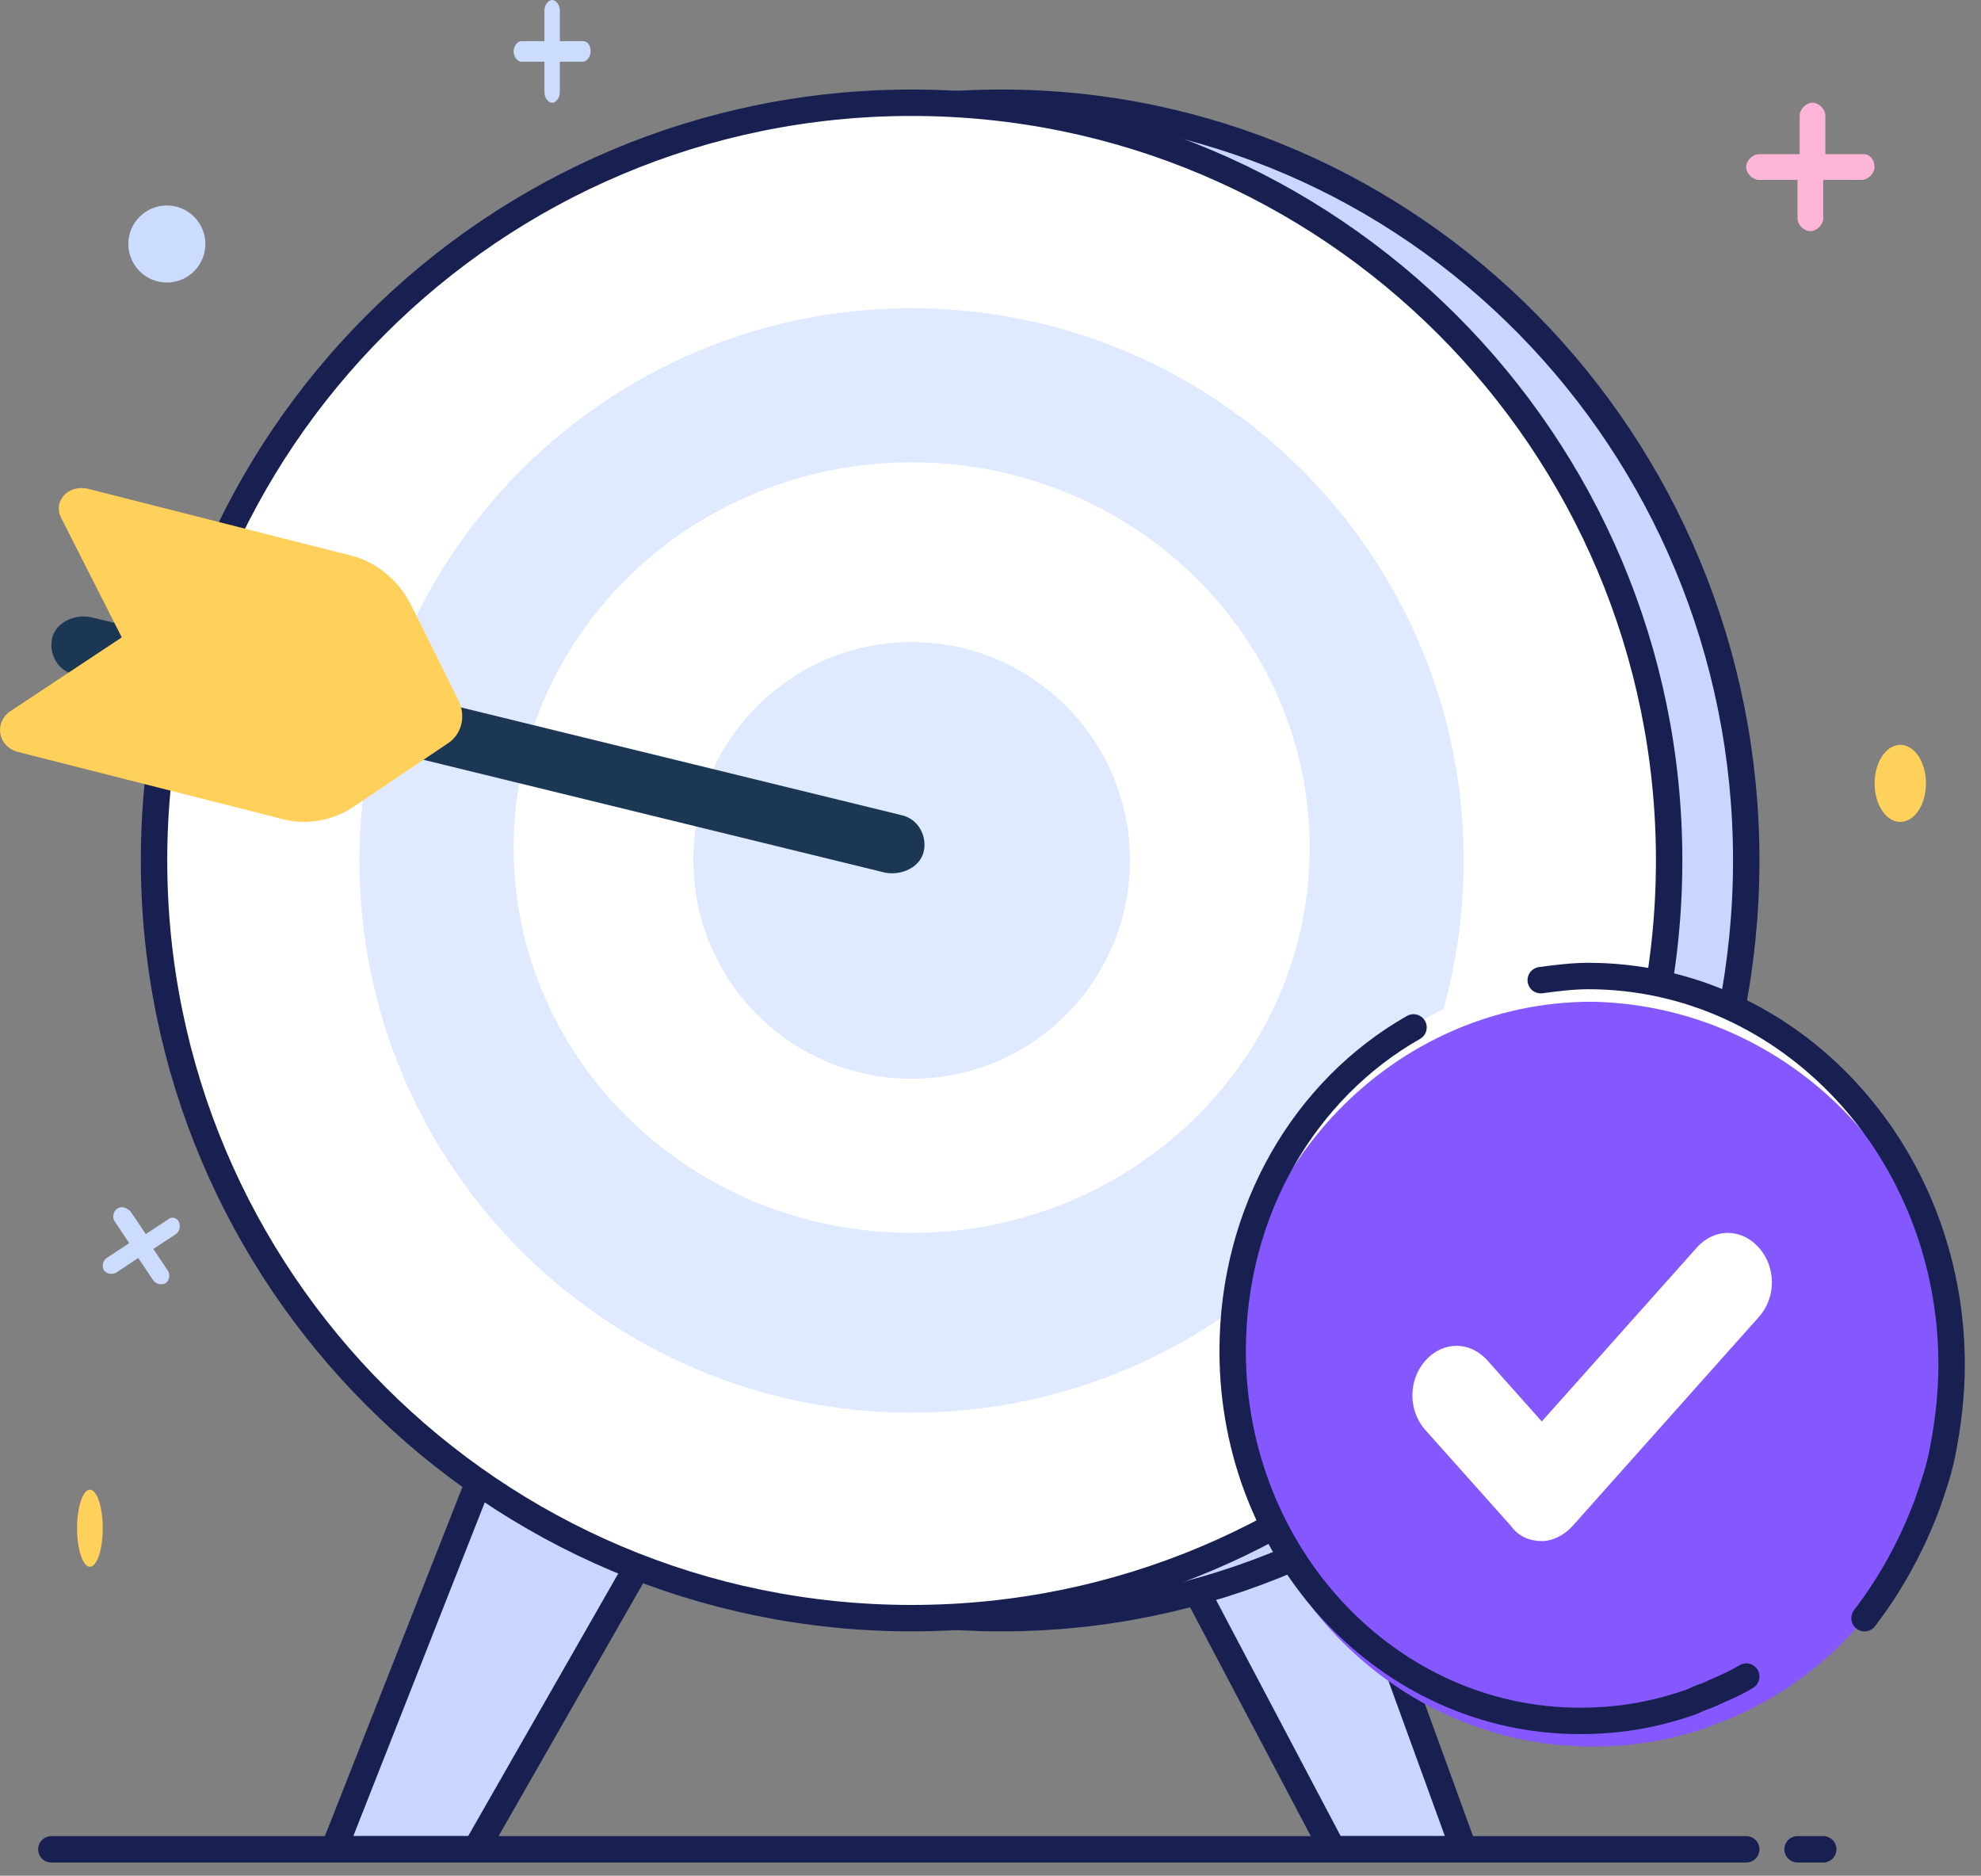 <svg width="75" height="71" viewBox="0 0 75 71" fill="none" xmlns="http://www.w3.org/2000/svg">
<rect x="0" y="0" width="75" height="71" fill="#808080" stroke="none"/>
<path d="M70.565 5.836H69.107V4.372C69.107 4.131 68.864 3.889 68.621 3.889C68.378 3.889 68.135 4.131 68.135 4.372V5.836H66.596C66.353 5.836 66.109 6.078 66.109 6.319C66.109 6.561 66.353 6.81 66.596 6.81H68.054V8.267C68.054 8.508 68.297 8.75 68.54 8.75C68.783 8.75 69.026 8.508 69.026 8.267V6.81H70.484C70.727 6.81 70.971 6.561 70.971 6.319C70.971 6.078 70.808 5.836 70.565 5.836Z" fill="#FFB5D7"/>
<path d="M22.07 1.558H21.195V0.387C21.195 0.193 21.049 0 20.904 0C20.758 0 20.612 0.193 20.612 0.387V1.558H19.737C19.591 1.558 19.445 1.751 19.445 1.944C19.445 2.138 19.591 2.337 19.737 2.337H20.612V3.502C20.612 3.696 20.758 3.889 20.904 3.889C21.049 3.889 21.195 3.696 21.195 3.502V2.337H22.07C22.216 2.337 22.362 2.138 22.362 1.944C22.362 1.751 22.265 1.558 22.07 1.558Z" fill="#CCDCFF"/>
<path d="M6.375 46.151L5.52 46.713L4.95 45.867C4.779 45.698 4.608 45.641 4.437 45.751C4.266 45.867 4.266 46.093 4.323 46.203L4.893 47.055L4.039 47.618C3.868 47.728 3.868 47.955 3.925 48.07C4.039 48.238 4.266 48.238 4.381 48.181L5.235 47.618L5.805 48.465C5.919 48.633 6.146 48.633 6.261 48.58C6.431 48.465 6.431 48.238 6.375 48.128L5.805 47.276L6.659 46.713C6.83 46.603 6.83 46.377 6.773 46.261C6.716 46.093 6.488 46.035 6.375 46.151Z" fill="#CCDCFF"/>
<path d="M6.318 10.694C7.123 10.694 7.776 10.041 7.776 9.232C7.776 8.431 7.123 7.778 6.318 7.778C5.512 7.778 4.859 8.431 4.859 9.232C4.859 10.041 5.512 10.694 6.318 10.694Z" fill="#CCDCFF"/>
<path d="M72.245 31.039C72.756 30.791 73.035 29.967 72.869 29.2C72.703 28.434 72.155 28.018 71.644 28.266C71.134 28.514 70.855 29.339 71.02 30.105C71.187 30.872 71.735 31.288 72.245 31.039Z" fill="#FFD15B"/>
<path d="M3.554 59.234C3.809 58.985 3.949 58.166 3.866 57.397C3.783 56.629 3.509 56.212 3.254 56.461C2.999 56.71 2.859 57.529 2.942 58.297C3.025 59.065 3.299 59.482 3.554 59.234Z" fill="#FFD15B"/>
<path d="M18.771 54.444L12.641 70H18.014L25.279 57.293L18.771 54.444Z" fill="#C9D6FF" stroke="#182052" stroke-miterlimit="10" stroke-linecap="round" stroke-linejoin="round"/>
<path d="M49.758 54.444L55.417 70H50.456L43.75 57.293L49.758 54.444Z" fill="#C9D6FF" stroke="#182052" stroke-miterlimit="10" stroke-linecap="round" stroke-linejoin="round"/>
<path d="M37.917 61.25C53.488 61.25 66.112 48.411 66.112 32.566C66.112 16.728 53.488 3.889 37.917 3.889C22.345 3.889 9.723 16.728 9.723 32.566C9.723 48.411 22.345 61.25 37.917 61.25Z" fill="#C9D6FF" stroke="#182052" stroke-miterlimit="10" stroke-linecap="round" stroke-linejoin="round"/>
<path d="M34.513 61.25C50.353 61.25 63.193 48.411 63.193 32.566C63.193 16.728 50.353 3.889 34.513 3.889C18.673 3.889 5.832 16.728 5.832 32.566C5.832 48.411 18.673 61.25 34.513 61.25Z" fill="white" stroke="#182052" stroke-miterlimit="10" stroke-linecap="round" stroke-linejoin="round"/>
<path d="M34.512 53.472C46.056 53.472 55.415 44.118 55.415 32.569C55.415 21.027 46.056 11.667 34.512 11.667C22.968 11.667 13.609 21.027 13.609 32.569C13.609 44.118 22.968 53.472 34.512 53.472Z" fill="#DFE9FF"/>
<path d="M34.515 46.667C42.837 46.667 49.584 40.135 49.584 32.083C49.584 24.031 42.837 17.5 34.515 17.5C26.192 17.5 19.445 24.031 19.445 32.083C19.445 40.135 26.192 46.667 34.515 46.667Z" fill="white"/>
<path d="M34.514 40.833C39.078 40.833 42.778 37.133 42.778 32.566C42.778 28 39.078 24.305 34.514 24.305C29.95 24.305 26.25 28 26.25 32.566C26.25 37.133 29.95 40.833 34.514 40.833Z" fill="#DFE9FF"/>
<path d="M73.89 51.117C73.89 52.218 73.749 53.318 73.536 54.344C73.394 55.007 73.181 55.595 72.969 56.183C71.622 59.854 68.786 62.794 65.242 64.188C64.958 64.257 64.745 64.407 64.462 64.482C63.115 64.92 61.768 65.139 60.279 65.139C52.764 65.139 46.668 58.828 46.668 51.042C46.668 43.261 52.764 36.944 60.279 36.944C67.794 37.088 73.89 43.33 73.89 51.117Z" fill="white"/>
<path d="M73.89 52.086C73.89 53.186 73.749 54.293 73.536 55.319C73.394 55.981 73.181 56.563 72.969 57.151C71.622 60.821 68.786 63.76 65.242 65.154C64.958 65.229 64.745 65.373 64.462 65.448C63.115 65.892 61.768 66.111 60.279 66.111C52.764 66.111 46.668 59.796 46.668 52.017C46.668 44.232 52.764 37.917 60.279 37.917C67.794 38.067 73.89 44.307 73.89 52.086Z" fill="#8557FF"/>
<path d="M66.112 63.462C65.633 63.754 65.085 63.971 64.606 64.189C64.332 64.263 64.127 64.406 63.853 64.481C62.552 64.922 61.251 65.139 59.813 65.139C52.556 65.139 46.668 58.867 46.668 51.141C46.668 45.819 49.406 41.224 53.515 38.889" stroke="#182052" stroke-miterlimit="10" stroke-linecap="round" stroke-linejoin="round"/>
<path d="M58.332 37.101C58.905 37.023 59.55 36.944 60.124 36.944C67.722 36.944 73.888 43.54 73.888 51.664C73.888 52.819 73.744 53.969 73.529 55.04C73.386 55.732 73.171 56.346 72.956 56.96C72.382 58.488 71.594 59.944 70.59 61.25" stroke="#182052" stroke-miterlimit="10" stroke-linecap="round" stroke-linejoin="round"/>
<path d="M58.371 58.333C57.931 58.333 57.49 58.165 57.197 57.752L53.968 54.135C53.307 53.392 53.307 52.242 53.968 51.499C54.629 50.756 55.656 50.756 56.316 51.499L58.371 53.805L64.24 47.224C64.901 46.481 65.928 46.481 66.588 47.224C67.249 47.96 67.249 49.116 66.588 49.852L59.545 57.752C59.251 58.081 58.811 58.333 58.371 58.333Z" fill="white"/>
<path d="M20.158 27.439L34.128 30.855C34.76 30.989 35.111 31.645 34.97 32.238C34.83 32.832 34.128 33.156 33.496 33.028L2.819 25.53C2.187 25.401 1.835 24.741 1.976 24.153C2.117 23.559 2.819 23.229 3.451 23.363L13.98 25.928" fill="#1C3754"/>
<path d="M15.889 23.547L15.523 22.828C15.083 21.961 14.204 21.235 13.252 21.02L3.291 18.492C2.559 18.35 1.973 18.996 2.339 19.648L4.61 24.126L0.361 26.942C-0.224 27.373 -0.078 28.24 0.654 28.456L10.615 30.983C11.567 31.272 12.666 31.057 13.472 30.479L16.914 28.166C17.5 27.81 17.646 27.084 17.354 26.506L15.889 23.547Z" fill="#FFD15B"/>
<path d="M68.055 70H69.027" stroke="#182052" stroke-miterlimit="10" stroke-linecap="round" stroke-linejoin="round"/>
<path d="M1.945 70H66.112" stroke="#182052" stroke-miterlimit="10" stroke-linecap="round" stroke-linejoin="round"/>
</svg>
